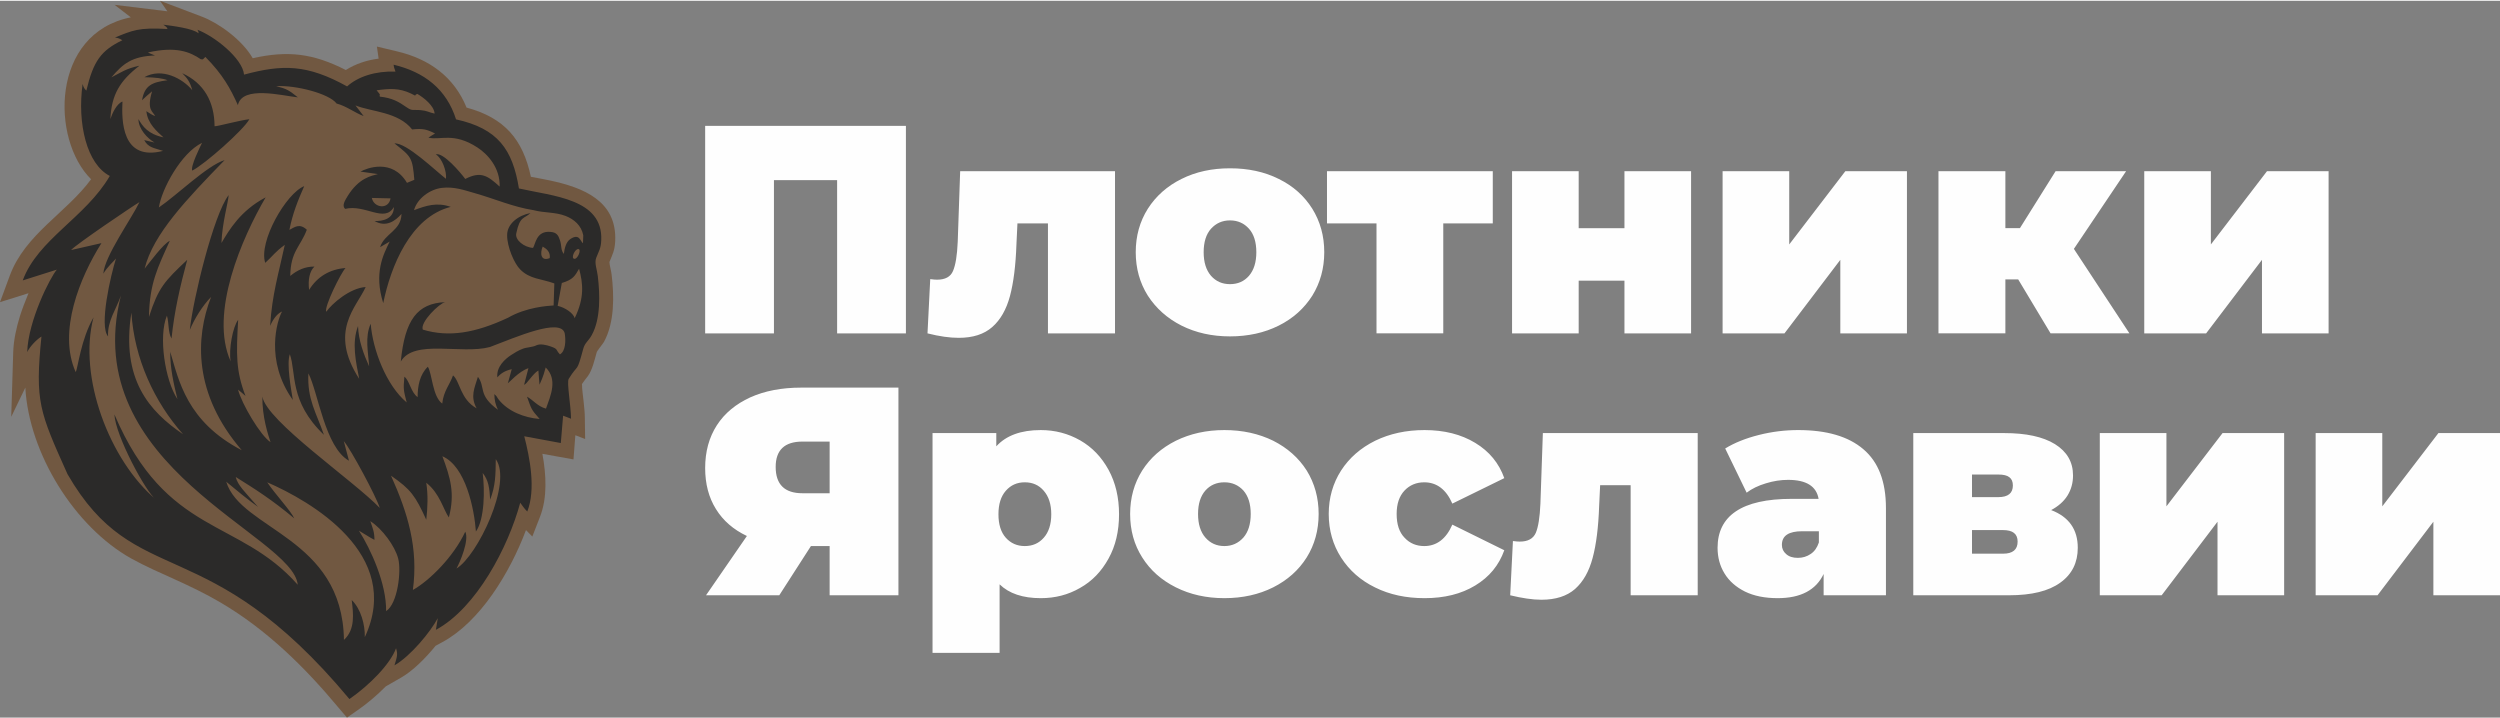 <?xml version="1.0" encoding="UTF-8"?> <svg xmlns="http://www.w3.org/2000/svg" xmlns:xlink="http://www.w3.org/1999/xlink" xmlns:xodm="http://www.corel.com/coreldraw/odm/2003" xml:space="preserve" width="174px" height="50px" version="1.1" shape-rendering="geometricPrecision" text-rendering="geometricPrecision" image-rendering="optimizeQuality" fill-rule="evenodd" clip-rule="evenodd" viewBox="0 0 173.72 49.81"><rect x="0" y="0" width="173.72" height="49.81" fill="#808080" stroke="none"/> <g id="Слой_x0020_1">  <g id="_1700722411648"> <path fill="#715841" d="M9.09 1.15l-1.13 -0.87c1.22,0.15 2.45,0.3 3.67,0.45l-0.51 -0.73 2.93 1.11c1.13,0.43 2.78,1.6 3.51,2.88 2.43,-0.54 4.17,-0.35 6.47,0.82 0.68,-0.43 1.47,-0.69 2.28,-0.79l-0.12 -0.84 1.38 0.33c2.27,0.53 3.99,1.79 4.85,3.91 2.64,0.72 3.91,2.2 4.47,4.81 0.43,0.08 0.87,0.16 1.3,0.25 2.3,0.49 4.68,1.4 4.56,4.2 -0.03,0.69 -0.19,0.94 -0.4,1.47 -0.01,0.16 0.13,0.65 0.15,0.87 0.18,1.49 0.21,3.33 -0.53,4.68 -0.1,0.17 -0.49,0.63 -0.51,0.74 -0.14,0.5 -0.3,1.22 -0.61,1.64 -0.15,0.2 -0.28,0.35 -0.41,0.55 0,0.36 0.09,0.95 0.12,1.27 0.04,0.37 0.08,0.76 0.08,1.13l0.02 1.42 -0.68 -0.26 -0.13 1.68 -2.16 -0.39c0.27,1.46 0.35,3.05 -0.16,4.36l-0.54 1.39 -0.44 -0.45c-1.13,3 -3.2,6.37 -5.8,7.78l-0.48 0.26c-0.72,0.89 -1.61,1.76 -2.38,2.2l-1.08 0.62c-0.65,0.66 -1.37,1.25 -1.98,1.67l-0.72 0.5 -0.57 -0.67c-2.37,-2.85 -5.02,-5.45 -8.22,-7.33 -1.05,-0.62 -2.13,-1.13 -3.23,-1.63 -1,-0.45 -2,-0.89 -2.96,-1.42 -3.95,-2.2 -7.12,-7.32 -7.37,-11.88l-0.98 2.03 0.14 -4.54c0.03,-0.81 0.22,-1.66 0.46,-2.44 0.13,-0.42 0.35,-1.01 0.6,-1.61l-1.98 0.62 0.68 -1.84c1.06,-2.88 3.92,-4.35 5.65,-6.7 -2.8,-2.76 -2.81,-10.14 2.76,-11.25z"></path> <path fill="#715841" d="M11.64 1.96c-0.03,-0.13 -0.13,-0.18 -0.29,-0.3 0.6,0.08 2.08,0.26 2.44,0.6 0.02,-0.08 -0.02,-0.17 -0.08,-0.25 1.2,0.45 3.14,1.99 3.25,3.12 2.68,-0.72 4.38,-0.72 7.16,0.82 0.75,-0.68 1.97,-1.08 3.36,-1.03 -0.08,-0.28 -0.09,-0.19 -0.13,-0.48 2.13,0.51 3.67,1.69 4.34,3.8 2.91,0.64 3.93,2.09 4.37,4.8 2.38,0.54 5.85,0.72 5.72,3.6 -0.02,0.58 -0.18,0.77 -0.35,1.22 -0.14,0.36 0.06,0.82 0.11,1.27 0.15,1.27 0.21,2.96 -0.42,4.1 -0.23,0.42 -0.48,0.53 -0.59,0.95 -0.48,1.77 -0.32,0.97 -1.01,2.09 -0.15,0.24 0.15,1.82 0.16,2.77l-0.55 -0.21 -0.16 1.9 -2.54 -0.47c0.38,1.47 0.82,3.67 0.21,5.23 -0.24,-0.24 -0.3,-0.36 -0.49,-0.61 -0.83,3.07 -3.04,7.31 -5.86,8.83l0.13 -0.81c-0.49,0.93 -1.88,2.63 -3.01,3.28 0.19,-0.61 0.24,-0.78 0.11,-1.19 -0.39,1.09 -1.86,2.58 -3.24,3.53 -9.91,-11.91 -14.84,-7.4 -19.59,-15.63 -1.94,-4.33 -2.27,-5.02 -1.81,-9.56 -0.37,0.23 -0.82,0.72 -0.99,1.08 0.07,-2.19 1.6,-5.2 2.06,-5.73l-2.37 0.75c1.05,-2.86 4.37,-4.37 6.05,-7.26 -1.6,-0.82 -2.27,-3.64 -1.89,-6.39 0.08,0.28 0.13,0.33 0.26,0.46 0.49,-2.05 1.01,-2.78 2.5,-3.5 -0.19,-0.13 -0.33,-0.16 -0.51,-0.19 1.22,-0.49 1.62,-0.71 3.65,-0.59z"></path> <path fill="#2B2A29" d="M27.67 38.76c-0.22,-0.86 -1.12,-2.09 -1.94,-2.6 0.16,0.46 0.29,0.74 0.29,1.3 -0.34,-0.17 -0.71,-0.43 -1.08,-0.64 0.82,1.28 1.92,3.68 1.89,5.59 0.8,-0.5 1.07,-2.78 0.84,-3.65zm12.51 -21.51c0.25,0 -0.03,0.71 -0.27,0.68 -0.26,-0.03 0.03,-0.68 0.27,-0.68zm-16.28 27.16c0.8,-0.73 0.65,-1.83 0.54,-2.77 0.64,0.62 0.93,1.71 0.91,2.58 2.7,-5.78 -3.82,-9.47 -6.78,-10.76 0.55,0.83 1.64,1.98 1.88,2.51 -1.56,-1.31 -2.76,-2.06 -4.07,-2.88 0.13,0.56 0.61,1.01 1.55,2.08 -0.79,-0.57 -1.46,-1.13 -2.21,-1.75 1.01,3.34 8.08,3.85 8.18,10.99zm5.72 -8.35c-0.76,-1.66 -1.06,-2.1 -2.45,-3.06 1.17,2.6 1.91,5.03 1.52,7.94 1.15,-0.64 2.85,-2.33 3.64,-4.05 0.29,0.58 -0.36,2.11 -0.61,2.56 1.45,-0.87 3.91,-5.97 2.73,-7.6 -0.01,1.11 -0.02,1.84 -0.39,2.82 -0.05,-0.83 -0.11,-1.34 -0.52,-1.86 0.15,1.17 0.14,3.21 -0.47,4.07 -0.11,-1.54 -0.7,-4.53 -2.33,-5.23 0.55,1.47 0.89,2.58 0.45,4.25 -0.38,-0.53 -0.62,-1.66 -1.57,-2.41 0.13,0.85 0.1,1.72 0,2.57zm-16.9 -5.94c-2,-2.25 -3.39,-5.26 -3.59,-8.45 -0.73,4.64 1.24,6.85 3.59,8.45zm27.52 -11.5c-0.29,0.49 -0.4,0.75 -1.2,0.99l-0.29 1.59c0.49,0.1 1.11,0.51 1.18,0.86 0.7,-1.43 0.58,-2.43 0.31,-3.44zm-2.04 -0.74c0.06,-0.42 -0.22,-0.65 -0.49,-0.8 -0.2,0.47 -0.13,1.05 0.49,0.8zm-31.7 4.12c-1.1,4.12 1.13,9.96 4.33,12.65 -0.67,-0.46 -2.82,-4.45 -2.88,-5.91 3.62,8.48 8.64,7.19 12.74,11.84 -0.32,-3.47 -15.31,-8.15 -12.29,-20.09 -0.31,0.92 -0.95,1.76 -0.89,2.83 -0.64,-0.72 0.19,-4.28 0.55,-5.41 -0.17,0.21 -0.56,0.53 -0.88,1.05 0.09,-1.22 1.94,-3.78 2.51,-4.97 -0.45,0.26 -4.44,2.96 -4.75,3.33l2.11 -0.48c-1.49,2.36 -3.05,6.15 -1.79,8.96 0.16,-0.28 0.35,-2.25 1.24,-3.8zm19.34 -8.3c0.13,0.69 1.16,0.84 1.3,0.03l-1.3 -0.03zm3.16 -7.23c-0.33,0.11 0.1,0.23 -0.45,-0.03 -0.83,-0.39 -1.49,-0.34 -2.38,-0.22 0.4,0.45 0.13,0.27 0.23,0.44 0.84,0.09 1.3,0.35 1.84,0.73 0.42,0.29 0.42,0.16 1,0.21 0.46,0.04 0.54,0.15 0.96,0.24 -0.03,-0.54 -0.74,-1.1 -1.2,-1.37zm-20.49 0.53c-0.06,1.3 -0.07,4.18 2.82,3.43 -0.62,-0.21 -1.02,-0.21 -1.31,-0.75l0.72 0.17c-0.49,-0.28 -1.12,-0.94 -1.12,-1.63 0.28,0.5 0.68,1.05 1.74,1.27 -0.44,-0.4 -1.1,-0.94 -1.19,-1.82 0.18,0.11 0.41,0.28 0.61,0.34 -0.15,-0.33 -0.61,-0.41 -0.21,-1.72 -0.28,0.22 -0.47,0.41 -0.7,0.62 0.18,-1.04 0.7,-1.25 1.77,-1.39 -0.32,-0.13 -0.83,-0.2 -1.61,-0.21 1.21,-0.69 2.66,0.09 3.33,0.9 -0.16,-0.59 -0.35,-0.83 -0.7,-1.18 1.51,0.69 2.24,1.98 2.25,3.69 0.24,0 1.8,-0.43 2.42,-0.49 -0.41,0.75 -3.1,3.13 -3.97,3.57 -0.14,-0.28 0.55,-1.66 0.68,-1.93 -1.46,0.71 -2.81,3.22 -3,4.49 1.23,-0.83 3.36,-2.92 4.57,-3.29 -2.63,2.71 -4.97,5.14 -5.56,7.54 0.36,-0.44 1.3,-1.73 1.75,-1.93 -0.84,1.85 -1.41,2.96 -1.45,5.29 0.66,-2.04 1.07,-2.47 2.66,-3.97 -0.49,1.83 -0.9,3.58 -1.09,5.47 -0.25,-0.43 -0.17,-1.08 -0.32,-1.59 -0.6,1.42 -0.14,4.48 0.73,5.8 -0.25,-1.03 -0.51,-2.13 -0.5,-3.29 0.59,1.97 1.14,4.85 4.97,6.84 -3.36,-3.9 -3.24,-7.8 -2.13,-10.65 -0.6,0.61 -1.16,1.52 -1.48,2.29 0.22,-2.11 1.65,-8.01 2.7,-9.37 -0.02,0.46 -0.46,1.97 -0.5,3.33 0.53,-0.9 1.32,-2.25 3.07,-3.17 -1.63,2.79 -3.94,8.04 -2.43,11.4 -0.15,-0.83 0.15,-2.42 0.52,-2.89 -0.14,2.42 -0.16,3.54 0.51,5.29 -0.16,-0.14 -0.35,-0.31 -0.52,-0.44 0.26,1 1.57,3.21 2.26,3.65 -0.19,-0.58 -0.58,-1.75 -0.57,-3.17 0.29,1.71 6.31,5.82 8.16,7.74 -0.24,-0.78 -2.02,-4.1 -2.5,-4.64l0.36 1.36c-1.67,-0.93 -2.15,-4.79 -2.82,-6.07 -0.09,1.81 0.54,2.71 1.08,4.27 -2.43,-2.32 -1.91,-4.32 -2.37,-5.6 -0.24,0.68 0.09,2.44 0.21,3.18 -1.96,-2.75 -1.09,-5.55 -0.75,-6.15 -0.34,0.15 -0.61,0.51 -0.83,1 0.14,-2.21 0.58,-3.58 1.02,-5.63 -0.68,0.49 -0.82,0.76 -1.36,1.25 -0.48,-1.47 1.46,-4.84 2.71,-5.33 -0.44,0.99 -0.81,1.92 -1.03,3.04 0.35,-0.18 0.7,-0.49 1.21,-0.01 -0.44,1.18 -1.13,1.49 -1.15,3.21 0.49,-0.41 1.04,-0.66 1.68,-0.65 -0.33,0.31 -0.46,0.9 -0.37,1.62 0.57,-0.93 1.45,-1.44 2.53,-1.52 -0.33,0.35 -1.5,2.71 -1.34,3.04 0.39,-0.56 1.64,-1.65 2.74,-1.72 -0.64,1.42 -2.59,3.06 -0.45,6.38 -0.23,-1.19 -0.53,-2.49 -0.08,-3.67 0.03,1.01 0.4,1.98 0.77,2.8 -0.06,-0.99 -0.31,-2.03 0.11,-2.96 0.14,1.81 1.08,4.28 2.5,5.47 -0.2,-0.82 -0.25,-0.85 -0.16,-1.79 0.37,0.29 0.45,1.09 0.92,1.42 0,-0.75 0.14,-1.56 0.71,-2.11 0.3,0.47 0.32,2.07 1,2.56 0.1,-0.9 0.52,-1.29 0.75,-1.96 0.49,0.41 0.5,1.66 1.64,2.29 -0.46,-0.83 -0.14,-1.42 0.09,-2.19 0.55,0.73 -0.03,1.25 1.39,2.29 -0.17,-0.37 -0.24,-0.64 -0.25,-1.09 0.24,0.21 0.15,0.19 0.31,0.39 0.66,0.82 1.76,1.25 2.84,1.34 -0.61,-0.69 -0.56,-0.67 -0.88,-1.55 0.42,0.22 0.74,0.68 1.32,0.83 0.32,-0.9 0.83,-2.02 -0.02,-2.86 -0.21,0.78 -0.31,0.89 -0.43,1.2l-0.08 -0.99c-0.41,0.24 -0.8,0.96 -0.99,0.99l0.3 -1.15c-0.66,0.21 -1.38,1.04 -1.43,1.05l0.27 -0.98c-0.47,0.1 -0.77,0.3 -1,0.57 -0.08,-0.74 0.54,-1.28 0.95,-1.55 0.24,-0.16 0.51,-0.32 0.79,-0.43 0.28,-0.12 0.71,-0.11 0.97,-0.25 0.28,-0.13 0.71,-0.02 1,0.08 0.54,0.19 0.32,0.22 0.64,0.55 0.39,-0.22 0.42,-0.95 0.33,-1.47 -0.29,-1.09 -3.37,0.27 -5.2,0.96 -1.98,0.53 -5.28,-0.57 -6.19,1.01 0.28,-2.9 1.15,-4.05 3.09,-4.13 -0.39,0.06 -1.77,1.4 -1.56,1.91 1.83,0.55 3.66,0.23 5.91,-0.82 1.28,-0.74 2.74,-0.83 3.18,-0.86l0.05 -1.53c-0.9,-0.33 -1.7,-0.29 -2.37,-0.97 -0.41,-0.4 -0.92,-1.58 -0.91,-2.39 0,-0.79 0.78,-1.37 1.62,-1.53 -0.42,0.41 -0.73,0.18 -0.98,1.39 -0.13,0.48 0.56,1 1.16,1.03 0.17,-0.25 0.22,-1.21 1.22,-1.11 0.42,0.03 0.54,0.24 0.65,0.58 0.13,0.38 0.04,0.67 0.27,0.95 0.05,-0.41 0.16,-0.85 0.46,-1.04 0.63,-0.41 0.68,0.16 0.87,0.3l0.02 -0.55c-0.13,-0.69 -0.64,-1.12 -1.23,-1.35 -0.73,-0.28 -1.47,-0.2 -2.22,-0.4 -1.42,-0.22 -2.7,-0.79 -4.08,-1.18 -0.74,-0.21 -1.44,-0.47 -2.29,-0.37 -0.82,0.09 -1.72,0.73 -1.94,1.55 0.81,-0.31 1.59,-0.57 2.55,-0.23 -2.8,0.71 -4.17,4.14 -4.69,6.69 -0.66,-2.09 0,-3.37 0.45,-4.28l-0.67 0.39c0.31,-0.96 1.47,-1.14 1.49,-2.31 -0.45,0.51 -1.09,0.95 -1.88,0.49 0.58,0.03 1.35,-0.15 1.35,-0.97 -0.65,1.13 -1.99,-0.21 -3.39,0.13 -0.24,-0.23 -0.01,-0.58 0.17,-0.88 0.79,-1.29 1.68,-1.42 2.11,-1.54l-1.21 -0.17c0.42,-0.24 2.21,-0.94 3.23,0.78 0.17,-0.07 0.33,-0.14 0.51,-0.21 -0.13,-1.55 -0.2,-1.6 -1.38,-2.53 0.84,-0.06 2.85,1.9 3.58,2.46 0.06,-0.52 -0.27,-1.44 -0.71,-1.7 0.51,-0.16 1.7,1.24 2.05,1.71 1.1,-0.57 1.57,-0.21 2.39,0.53 0.04,-1.29 -0.82,-2.25 -1.55,-2.72 -1.66,-1.08 -2.58,-0.48 -3.4,-0.68 0.1,-0.08 0.34,-0.21 0.46,-0.29 -0.58,-0.29 -0.84,-0.36 -1.59,-0.28 -0.97,-1.23 -2.83,-1.22 -3.94,-1.67l0.57 0.74c-0.62,-0.23 -1.21,-0.7 -1.88,-0.87 -0.51,-0.69 -2.84,-1.29 -4.2,-1.21 0.75,0.19 0.89,0.29 1.51,0.78 -1.07,-0.11 -3.87,-0.85 -4.17,0.54 -0.51,-1.14 -1.05,-2.13 -2.26,-3.35 -0.17,0.15 -0.12,0.2 -0.32,0.16 -0.75,-0.51 -1.71,-0.91 -3.67,-0.47 0.14,0.08 0.33,0.14 0.49,0.21 -1.61,0.06 -2.22,0.57 -3.03,1.52 0.7,-0.35 0.98,-0.6 1.95,-0.81 -1.36,1.05 -1.94,2 -2.02,3.71 0.13,-0.41 0.44,-1.07 0.84,-1.22zm3.13 -5.04c-0.03,-0.13 -0.13,-0.18 -0.29,-0.3 0.6,0.08 2.08,0.26 2.44,0.6 0.02,-0.08 -0.02,-0.17 -0.08,-0.25 1.2,0.45 3.14,1.99 3.25,3.12 2.68,-0.72 4.38,-0.72 7.16,0.82 0.75,-0.68 1.97,-1.08 3.36,-1.03 -0.08,-0.28 -0.09,-0.19 -0.13,-0.48 2.13,0.51 3.67,1.69 4.34,3.8 2.91,0.64 3.93,2.09 4.37,4.8 2.38,0.54 5.85,0.72 5.72,3.6 -0.02,0.58 -0.18,0.77 -0.35,1.22 -0.14,0.36 0.06,0.82 0.11,1.27 0.15,1.27 0.21,2.96 -0.42,4.1 -0.23,0.42 -0.48,0.53 -0.59,0.95 -0.48,1.77 -0.32,0.97 -1.01,2.09 -0.15,0.24 0.15,1.82 0.16,2.77l-0.55 -0.21 -0.16 1.9 -2.54 -0.47c0.38,1.47 0.82,3.67 0.21,5.23 -0.24,-0.24 -0.3,-0.36 -0.49,-0.61 -0.83,3.07 -3.04,7.31 -5.86,8.83l0.13 -0.81c-0.49,0.93 -1.88,2.63 -3.01,3.28 0.19,-0.61 0.24,-0.78 0.11,-1.19 -0.39,1.09 -1.86,2.58 -3.24,3.53 -9.91,-11.91 -14.84,-7.4 -19.59,-15.63 -1.94,-4.33 -2.27,-5.02 -1.81,-9.56 -0.37,0.23 -0.82,0.72 -0.99,1.08 0.07,-2.19 1.6,-5.2 2.06,-5.73l-2.37 0.75c1.05,-2.86 4.37,-4.37 6.05,-7.26 -1.6,-0.82 -2.27,-3.64 -1.89,-6.39 0.08,0.28 0.13,0.33 0.26,0.46 0.49,-2.05 1.01,-2.78 2.5,-3.5 -0.19,-0.13 -0.33,-0.16 -0.51,-0.19 1.22,-0.49 1.62,-0.71 3.65,-0.59z"></path> <g> <path fill="#FEFEFE" fill-rule="nonzero" d="M62.95 8.69l0 14.42 -4.78 0 0 -10.65 -4.39 0 0 10.65 -4.78 0 0 -14.42 13.95 0zm14.53 3.15l0 11.27 -4.66 0 0 -7.64 -2.12 0 -0.07 1.46c-0.05,1.46 -0.2,2.65 -0.45,3.59 -0.25,0.93 -0.66,1.65 -1.23,2.15 -0.57,0.5 -1.34,0.75 -2.33,0.75 -0.62,0 -1.34,-0.1 -2.17,-0.31l0.19 -3.77c0.22,0.03 0.38,0.04 0.47,0.04 0.57,0 0.94,-0.2 1.11,-0.6 0.18,-0.41 0.29,-1.09 0.33,-2.03l0.17 -4.91 10.76 0zm7.99 11.48c-1.25,0 -2.37,-0.25 -3.37,-0.75 -0.99,-0.5 -1.77,-1.2 -2.34,-2.08 -0.56,-0.89 -0.84,-1.9 -0.84,-3.02 0,-1.13 0.28,-2.13 0.84,-3.02 0.57,-0.89 1.35,-1.58 2.34,-2.07 1,-0.5 2.12,-0.74 3.37,-0.74 1.26,0 2.39,0.24 3.39,0.74 1,0.49 1.77,1.18 2.33,2.07 0.55,0.89 0.83,1.89 0.83,3.02 0,1.12 -0.28,2.13 -0.83,3.02 -0.56,0.88 -1.33,1.58 -2.33,2.08 -1,0.5 -2.13,0.75 -3.39,0.75zm0 -3.63c0.54,0 0.98,-0.19 1.32,-0.58 0.34,-0.4 0.51,-0.94 0.51,-1.64 0,-0.7 -0.17,-1.25 -0.51,-1.63 -0.34,-0.38 -0.78,-0.58 -1.32,-0.58 -0.54,0 -0.97,0.2 -1.32,0.58 -0.34,0.38 -0.51,0.93 -0.51,1.63 0,0.7 0.17,1.24 0.51,1.64 0.35,0.39 0.78,0.58 1.32,0.58zm18.26 -4.22l-3.44 0 0 7.64 -4.64 0 0 -7.64 -3.44 0 0 -3.63 11.52 0 0 3.63zm1.34 -3.63l4.63 0 0 3.96 3.18 0 0 -3.96 4.63 0 0 11.27 -4.63 0 0 -3.66 -3.18 0 0 3.66 -4.63 0 0 -11.27zm14.63 0l4.63 0 0 5.09 3.9 -5.09 4.28 0 0 11.27 -4.63 0 0 -5.11 -3.88 5.11 -4.3 0 0 -11.27zm20.54 7.52l-0.89 0 0 3.75 -4.65 0 0 -11.27 4.65 0 0 3.96 1.01 0 2.48 -3.96 4.9 0 -3.63 5.4 3.86 5.87 -5.48 0 -2.25 -3.75zm8.76 -7.52l4.63 0 0 5.09 3.9 -5.09 4.28 0 0 11.27 -4.63 0 0 -5.11 -3.88 5.11 -4.3 0 0 -11.27z"></path> <path fill="#FEFEFE" fill-rule="nonzero" d="M62.43 26.88l0 14.43 -4.78 0 0 -3.42 -1.3 0 -2.2 3.42 -5.09 0 2.84 -4.12c-0.93,-0.44 -1.65,-1.06 -2.15,-1.87 -0.5,-0.8 -0.75,-1.75 -0.75,-2.85 0,-1.14 0.27,-2.13 0.81,-2.97 0.54,-0.84 1.32,-1.48 2.32,-1.94 1,-0.45 2.18,-0.68 3.54,-0.68l6.76 0zm-6.67 3.75c-1.24,0 -1.86,0.59 -1.86,1.76 0,1.22 0.62,1.83 1.86,1.83l1.89 0 0 -3.59 -1.89 0zm16.56 -0.8c0.99,0 1.9,0.24 2.73,0.71 0.84,0.48 1.49,1.16 1.98,2.05 0.49,0.9 0.73,1.93 0.73,3.09 0,1.17 -0.24,2.2 -0.73,3.08 -0.49,0.89 -1.14,1.57 -1.98,2.04 -0.83,0.48 -1.74,0.71 -2.73,0.71 -1.25,0 -2.2,-0.32 -2.86,-0.96l0 4.76 -4.66 0 0 -15.27 4.43 0 0 0.92c0.68,-0.75 1.71,-1.13 3.09,-1.13zm-1.11 8.06c0.54,0 0.98,-0.19 1.32,-0.58 0.34,-0.38 0.52,-0.93 0.52,-1.63 0,-0.7 -0.18,-1.24 -0.52,-1.63 -0.34,-0.4 -0.78,-0.59 -1.32,-0.59 -0.53,0 -0.97,0.19 -1.32,0.59 -0.34,0.39 -0.51,0.93 -0.51,1.63 0,0.7 0.17,1.25 0.51,1.63 0.35,0.39 0.79,0.58 1.32,0.58zm13.87 3.62c-1.25,0 -2.37,-0.25 -3.37,-0.75 -1,-0.5 -1.78,-1.19 -2.34,-2.08 -0.56,-0.88 -0.84,-1.89 -0.84,-3.02 0,-1.12 0.28,-2.13 0.84,-3.02 0.56,-0.88 1.34,-1.57 2.34,-2.07 1,-0.49 2.12,-0.74 3.37,-0.74 1.26,0 2.39,0.25 3.39,0.74 0.99,0.5 1.77,1.19 2.33,2.07 0.55,0.89 0.83,1.9 0.83,3.02 0,1.13 -0.28,2.14 -0.83,3.02 -0.56,0.89 -1.34,1.58 -2.33,2.08 -1,0.5 -2.13,0.75 -3.39,0.75zm0 -3.62c0.53,0 0.97,-0.2 1.32,-0.59 0.34,-0.39 0.51,-0.94 0.51,-1.64 0,-0.7 -0.17,-1.24 -0.51,-1.63 -0.35,-0.38 -0.79,-0.57 -1.32,-0.57 -0.54,0 -0.98,0.19 -1.32,0.57 -0.34,0.39 -0.51,0.93 -0.51,1.63 0,0.7 0.17,1.25 0.51,1.64 0.34,0.39 0.78,0.59 1.32,0.59zm13.91 3.62c-1.28,0 -2.42,-0.24 -3.43,-0.74 -1.01,-0.49 -1.8,-1.19 -2.37,-2.08 -0.57,-0.89 -0.86,-1.9 -0.86,-3.03 0,-1.12 0.29,-2.13 0.86,-3.02 0.57,-0.88 1.36,-1.57 2.37,-2.07 1.01,-0.49 2.15,-0.74 3.43,-0.74 1.37,0 2.55,0.3 3.52,0.89 0.98,0.59 1.65,1.41 2.02,2.45l-3.61 1.77c-0.43,-0.99 -1.09,-1.48 -1.95,-1.48 -0.55,0 -1.01,0.19 -1.37,0.57 -0.37,0.39 -0.55,0.93 -0.55,1.63 0,0.72 0.18,1.27 0.55,1.65 0.36,0.39 0.82,0.58 1.37,0.58 0.86,0 1.52,-0.5 1.95,-1.49l3.61 1.78c-0.37,1.04 -1.04,1.86 -2.02,2.45 -0.97,0.59 -2.15,0.88 -3.52,0.88zm18.98 -11.47l0 11.27 -4.66 0 0 -7.65 -2.12 0 -0.07 1.47c-0.05,1.45 -0.2,2.65 -0.45,3.58 -0.25,0.94 -0.65,1.65 -1.22,2.16 -0.57,0.5 -1.35,0.75 -2.34,0.75 -0.62,0 -1.34,-0.11 -2.17,-0.31l0.19 -3.77c0.22,0.03 0.38,0.04 0.47,0.04 0.57,0 0.94,-0.2 1.12,-0.61 0.17,-0.4 0.28,-1.08 0.32,-2.03l0.17 -4.9 10.76 0zm6.98 -0.21c1.98,0 3.49,0.44 4.53,1.33 1.05,0.89 1.57,2.25 1.57,4.09l0 6.06 -4.33 0 0 -1.48c-0.53,1.12 -1.6,1.68 -3.19,1.68 -0.89,0 -1.65,-0.15 -2.28,-0.46 -0.62,-0.31 -1.1,-0.73 -1.42,-1.26 -0.32,-0.52 -0.48,-1.12 -0.48,-1.78 0,-1.11 0.42,-1.96 1.27,-2.53 0.86,-0.58 2.15,-0.87 3.88,-0.87l1.87 0c-0.15,-0.88 -0.86,-1.32 -2.12,-1.32 -0.51,0 -1.02,0.08 -1.54,0.24 -0.53,0.16 -0.97,0.37 -1.34,0.65l-1.49 -3.07c0.65,-0.4 1.43,-0.71 2.34,-0.94 0.91,-0.23 1.82,-0.34 2.73,-0.34zm-0.02 8.88c0.33,0 0.63,-0.09 0.89,-0.27 0.26,-0.17 0.45,-0.44 0.57,-0.8l0 -0.78 -1.15 0c-0.95,0 -1.42,0.31 -1.42,0.95 0,0.26 0.1,0.47 0.3,0.64 0.2,0.18 0.47,0.26 0.81,0.26zm17.6 -3.32c1.23,0.47 1.85,1.34 1.85,2.62 0,1.03 -0.4,1.84 -1.21,2.42 -0.81,0.59 -2,0.88 -3.57,0.88l-6.65 0 0 -11.27 6.32 0c1.51,0 2.69,0.25 3.53,0.77 0.83,0.52 1.25,1.24 1.25,2.17 0,0.53 -0.13,0.99 -0.39,1.41 -0.26,0.41 -0.64,0.74 -1.13,1zm-5.5 -0.9l1.83 0c0.67,0 1.01,-0.27 1.01,-0.81 0,-0.26 -0.08,-0.45 -0.24,-0.57 -0.16,-0.13 -0.41,-0.19 -0.77,-0.19l-1.83 0 0 1.57zm2.16 3.93c0.67,0 1.01,-0.28 1.01,-0.84 0,-0.54 -0.34,-0.8 -1.01,-0.8l-2.16 0 0 1.64 2.16 0zm6.72 -8.38l4.63 0 0 5.09 3.9 -5.09 4.28 0 0 11.27 -4.63 0 0 -5.11 -3.88 5.11 -4.3 0 0 -11.27zm15 0l4.63 0 0 5.09 3.9 -5.09 4.28 0 0 11.27 -4.63 0 0 -5.11 -3.88 5.11 -4.3 0 0 -11.27z"></path> </g> </g> </g> </svg> 
